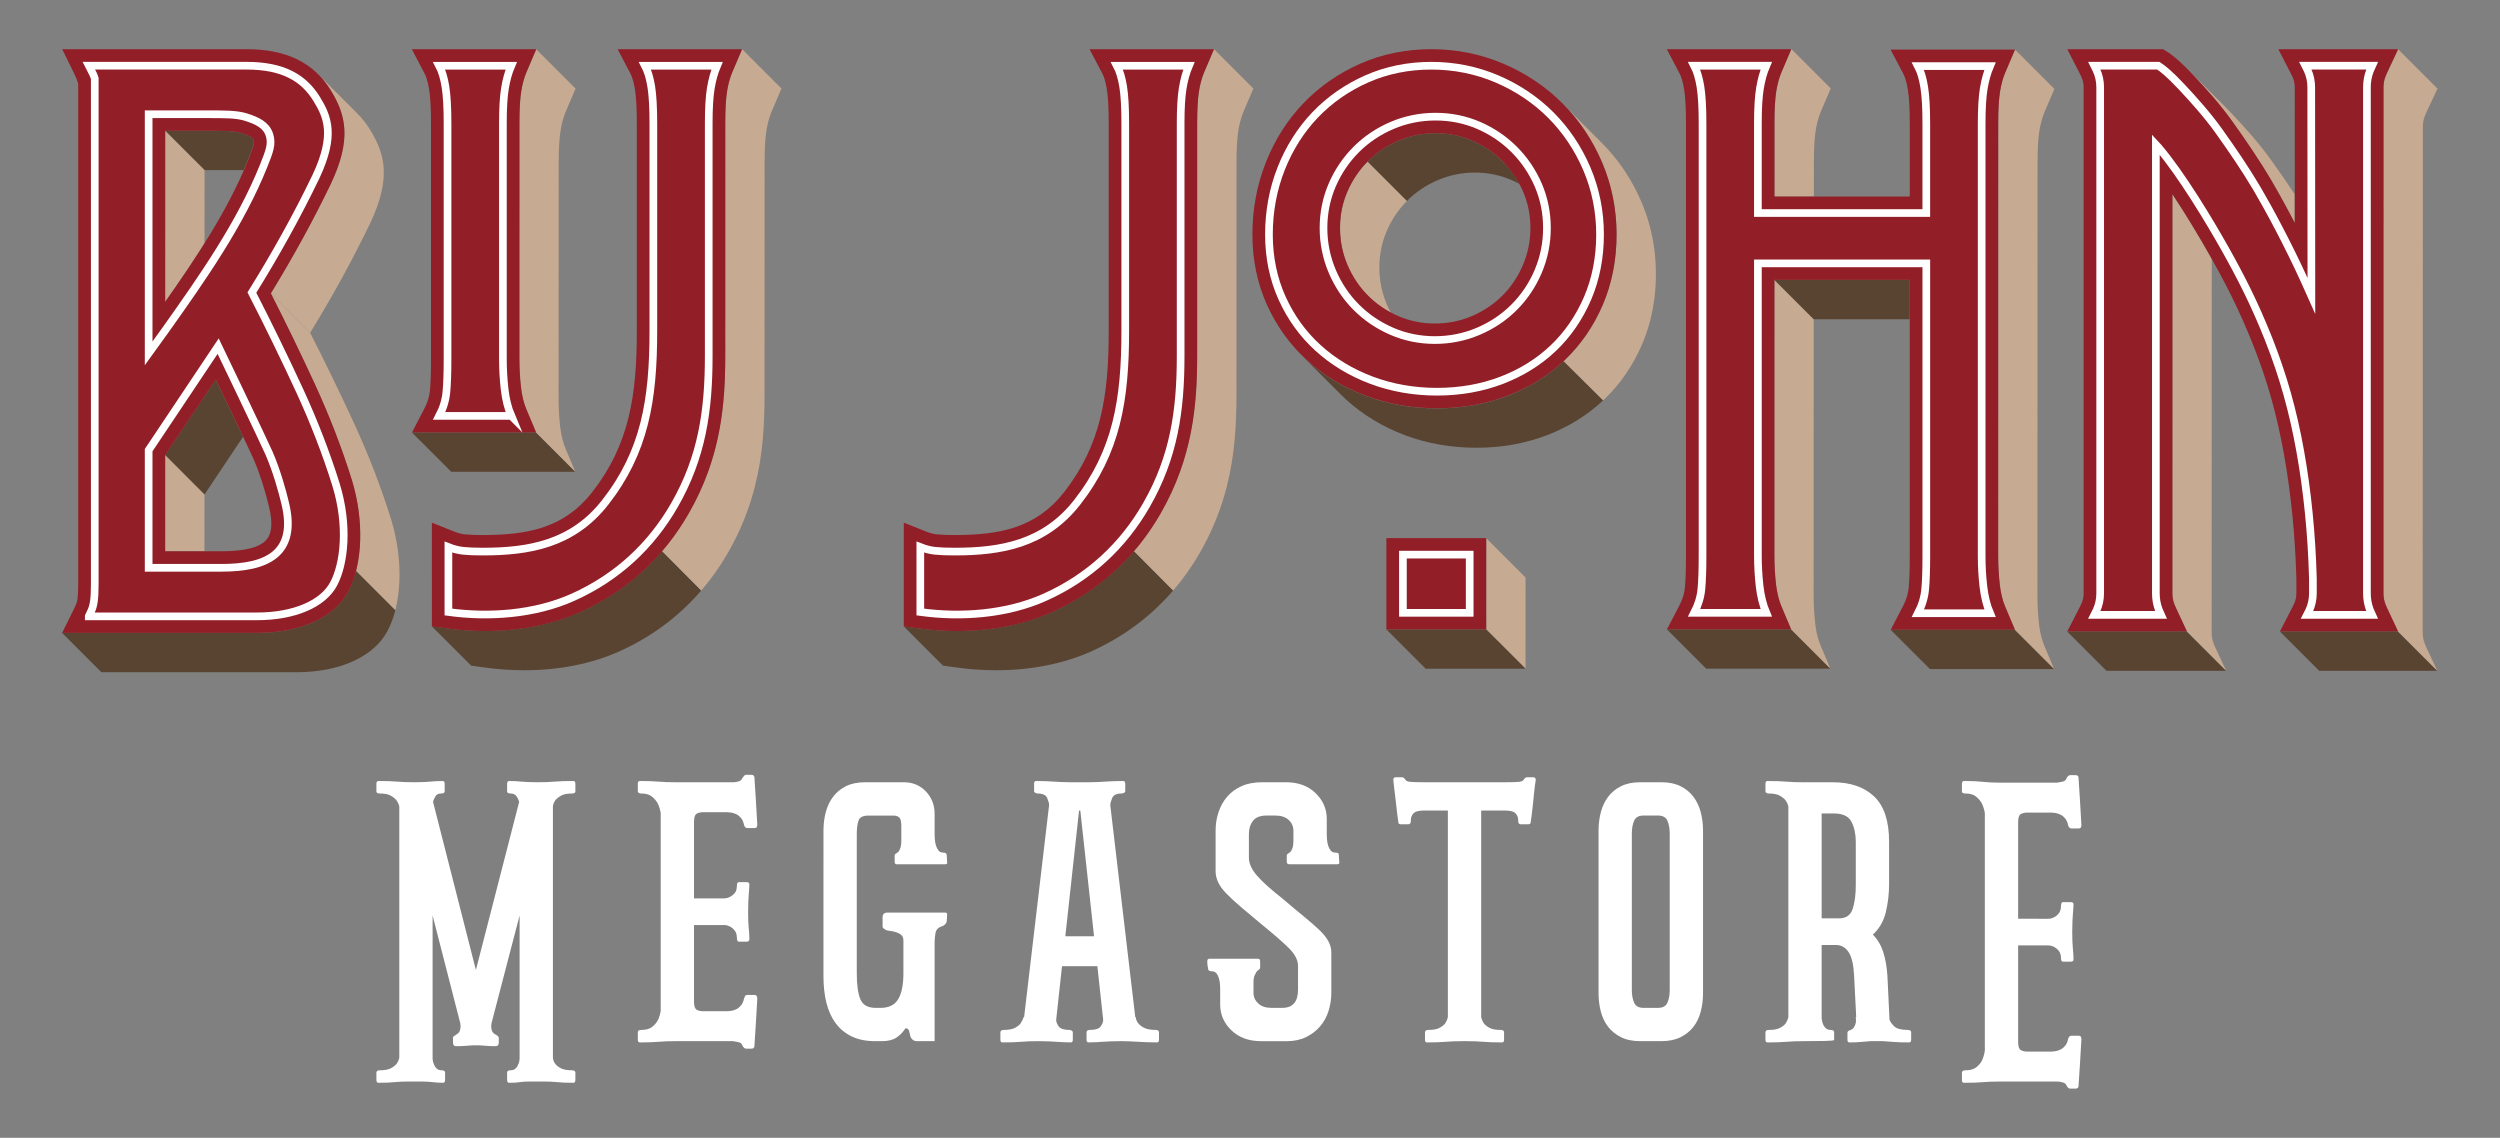 <?xml version="1.0" encoding="utf-8"?>
<!-- Generator: Adobe Illustrator 24.3.0, SVG Export Plug-In . SVG Version: 6.00 Build 0)  -->
<svg version="1.1" id="Laag_1" xmlns="http://www.w3.org/2000/svg" xmlns:xlink="http://www.w3.org/1999/xlink" x="0px" y="0px"
	 viewBox="0 0 3587.45 1632.72" style="enable-background:new 0 0 3587.45 1632.72;" xml:space="preserve">
<rect x="0" y="0" width="3587.45" height="1632.72" fill="#808080" stroke="none"/>
<style type="text/css">
	.st0{fill:#594432;}
	.st1{fill:#C6AA92;}
	.st2{fill:#921E28;}
	.st3{fill:none;stroke:#FFFFFF;stroke-width:11.016;stroke-miterlimit:10;}
	.st4{enable-background:new    ;}
	.st5{clip-path:url(#SVGID_2_);fill:#C6AA92;}
	.st6{fill:#FFFFFF;}
</style>
<g id="XMLID_180_">
	<g id="XMLID_935_">
		<polygon id="XMLID_940_" class="st0" points="769.16,620.55 825.65,677.01 647.46,677.01 590.98,620.55 		"/>
		<path id="XMLID_939_" class="st1" d="M804.24,615.47c-0.14-1.08-0.27-2.15-0.42-3.26c-1.52-13.48-2.24-27.29-2.24-41.11
			l0.17-338.05c0.02-19.91,0.93-35.41,2.73-46.19c0.71-4.26,1.54-8.33,2.51-12.15c1.37-5.27,2.98-10.11,4.87-14.53l14.08-33.05
			l-56.47-56.48l-14.11,33.04c-1.86,4.42-3.47,9.26-4.83,14.53c-0.99,3.85-1.83,7.9-2.52,12.17c-1.81,10.76-2.71,26.27-2.71,46.16
			l-0.19,338.06c-0.01,13.81,0.71,27.66,2.24,41.08c0.13,1.1,0.28,2.19,0.42,3.3c1.47,10.75,3.96,20.37,7.43,28.52l13.85,32.95
			l56.5,56.47L811.67,644C808.2,635.84,805.71,626.23,804.24,615.47z"/>
		<path id="XMLID_938_" class="st2" d="M591.17,620.57l17.97-34.67c4.38-8.42,7-16.94,7.81-25.37c1.02-10.7,1.53-26.14,1.53-45.89
			V176.51c0-20.95-0.92-37.23-2.71-48.41c-1.95-12.2-4.65-19.08-6.56-22.72l-18.26-34.79h178.57l-14.07,33.06
			c-3.25,7.61-5.75,16.6-7.39,26.7c-1.78,10.76-2.7,26.28-2.7,46.16v338.14c0,13.81,0.77,27.68,2.31,41.13
			c1.35,12.06,3.99,22.8,7.8,31.81l13.91,32.98H591.17z"/>
		<path id="XMLID_936_" class="st3" d="M733.62,596.82c-4.72-11.16-7.89-23.94-9.53-38.39c-1.63-14.4-2.44-29-2.44-43.78V176.51
			c0-21.25,0.99-37.93,3-50c1.98-12.05,4.99-22.79,8.98-32.16H630.21c3.99,7.57,6.99,17.56,8.99,30c2,12.43,3,29.84,3,52.15v338.14
			c0,20.54-0.53,36.57-1.64,48.12c-1.09,11.53-4.52,22.89-10.34,34.05h103.4V596.82z"/>
	</g>
	<g id="XMLID_928_">
		<g id="XMLID_932_">
			<path id="XMLID_934_" class="st0" d="M831.51,878.59c-39.14,17.49-86.01,26.75-135.63,26.75c-18.58,0-37.31-1.26-55.8-3.81
				l-20.5-2.8l56.49,56.46l20.48,2.81c18.47,2.54,37.22,3.82,55.81,3.82c49.62,0,96.49-9.28,135.61-26.75
				c46.52-20.83,86.11-50.21,118.3-87.68l-56.32-56.65C917.71,828.28,878.08,857.73,831.51,878.59z"/>
			<path id="XMLID_933_" class="st1" d="M1064.9,70.55l-14.08,33.04c-1.86,4.36-3.47,9.21-4.83,14.45
				c-0.98,3.86-1.85,7.96-2.53,12.23c-1.82,10.78-2.72,26.28-2.72,46.19l-0.09,333.97c-0.02,42.13-2.31,86.3-14.15,132.28
				c-7.85,30.5-19.87,61.8-38.26,93.78c-11.28,19.64-24.06,37.74-38.26,54.27l56.32,56.65c14.27-16.58,27.11-34.73,38.43-54.43
				c18.38-31.99,30.42-63.28,38.27-93.79c11.82-45.96,14.11-90.15,14.11-132.27l0.1-333.96c0.01-19.92,0.9-35.44,2.72-46.19
				c0.71-4.29,1.54-8.39,2.55-12.25c1.34-5.23,2.96-10.07,4.82-14.44l14.09-33.05L1064.9,70.55z"/>
		</g>
		<path id="XMLID_931_" class="st2" d="M696.03,905.53c-18.56,0-37.33-1.28-55.81-3.84l-20.48-2.8V750.01l32.53,12.96
			c5.15,2.07,10.21,3.35,15.06,3.83c6.2,0.65,14.62,0.97,25.12,0.97c65.57,0,117.41-10.43,157.29-61.42
			c53.37-68.22,64.09-139.15,64.09-231.48V176.51c0-20.96-0.91-37.26-2.69-48.41c-1.97-12.23-4.64-19.1-6.55-22.72l-18.31-34.79
			h178.59l-14.07,33.06c-3.24,7.57-5.7,16.56-7.39,26.72c-1.77,10.73-2.67,26.28-2.67,46.14v334.06c0,70.04-6.33,145.91-52.32,226.1
			c-36.88,64.24-89.61,112.05-156.75,142.12c-39.1,17.5-86,26.74-135.62,26.74H696.03z"/>
		<path id="XMLID_929_" class="st3" d="M1028.96,94.35H925.58c3.98,7.57,6.96,17.56,8.98,30c1.99,12.43,2.98,29.84,2.98,52.15
			v298.37c0,99.49-12.39,173.57-69.12,246.1c-47.08,60.17-109.97,70.55-175.98,70.55c-11.25,0-20.43-0.36-27.48-1.1
			c-7.09-0.72-14.24-2.51-21.51-5.41v93.21c58.58,8.05,124.09,3.3,178.52-21.09c63.63-28.5,112.51-74.14,145.86-132.29
			c39.64-69.11,49.18-135.69,49.18-214.26V176.51c0-21.25,0.99-37.93,3-50C1021.99,114.45,1024.97,103.72,1028.96,94.35z"/>
	</g>
	<g id="XMLID_921_">
		<g id="XMLID_925_">
			<path id="XMLID_927_" class="st0" d="M1508.68,878.59c-39.14,17.49-86.01,26.75-135.63,26.75c-18.58,0-37.31-1.26-55.8-3.81
				l-20.5-2.8l56.49,56.46l20.48,2.81c18.47,2.54,37.22,3.82,55.81,3.82c49.62,0,96.49-9.28,135.61-26.75
				c46.52-20.83,86.11-50.21,118.3-87.68l-56.32-56.65C1594.88,828.28,1555.25,857.73,1508.68,878.59z"/>
			<path id="XMLID_926_" class="st1" d="M1742.07,70.55l-14.08,33.04c-1.86,4.36-3.47,9.21-4.83,14.45
				c-0.98,3.86-1.85,7.96-2.53,12.23c-1.82,10.78-2.72,26.28-2.72,46.19l-0.09,333.97c-0.02,42.13-2.31,86.3-14.15,132.28
				c-7.85,30.5-19.87,61.8-38.26,93.78c-11.28,19.64-24.06,37.74-38.26,54.27l56.32,56.65c14.27-16.58,27.11-34.73,38.43-54.43
				c18.38-31.99,30.42-63.28,38.27-93.79c11.82-45.96,14.11-90.15,14.11-132.27l0.1-333.96c0.01-19.92,0.9-35.44,2.72-46.19
				c0.71-4.29,1.54-8.39,2.55-12.25c1.34-5.23,2.96-10.07,4.82-14.44l14.09-33.05L1742.07,70.55z"/>
		</g>
		<path id="XMLID_924_" class="st2" d="M1373.2,905.53c-18.56,0-37.33-1.28-55.81-3.84l-20.48-2.8V750.01l32.53,12.96
			c5.15,2.07,10.21,3.35,15.06,3.83c6.2,0.65,14.62,0.97,25.12,0.97c65.57,0,117.41-10.43,157.29-61.42
			c53.37-68.22,64.09-139.15,64.09-231.48V176.51c0-20.96-0.91-37.26-2.69-48.41c-1.97-12.23-4.64-19.1-6.55-22.72l-18.31-34.79
			h178.59l-14.07,33.06c-3.24,7.57-5.7,16.56-7.39,26.72c-1.77,10.73-2.67,26.28-2.67,46.14v334.06c0,70.04-6.33,145.91-52.32,226.1
			c-36.88,64.24-89.61,112.05-156.75,142.12c-39.1,17.5-86,26.74-135.62,26.74H1373.2z"/>
		<path id="XMLID_922_" class="st3" d="M1706.13,94.35h-103.37c3.98,7.57,6.96,17.56,8.98,30c1.99,12.43,2.98,29.84,2.98,52.15
			v298.37c0,99.49-12.39,173.57-69.12,246.1c-47.08,60.17-109.97,70.55-175.98,70.55c-11.25,0-20.43-0.36-27.48-1.1
			c-7.09-0.72-14.24-2.51-21.51-5.41v93.21c58.58,8.05,124.09,3.3,178.52-21.09c63.63-28.5,112.51-74.14,145.86-132.29
			c39.64-69.11,49.18-135.69,49.18-214.26V176.51c0-21.25,0.99-37.93,3-50C1699.16,114.45,1702.14,103.72,1706.13,94.35z"/>
	</g>
	<g id="XMLID_902_">
		<g id="XMLID_915_">
			<g id="XMLID_916_" class="st4">
				<g id="XMLID_919_">
					<polygon id="XMLID_920_" class="st1" points="2132.68,772.23 2189.15,828.73 2189.11,959.62 2132.64,903.15 					"/>
				</g>
				<g id="XMLID_917_">
					<polygon id="XMLID_918_" class="st0" points="2132.64,903.15 2189.11,959.62 2045.81,959.62 1989.35,903.15 					"/>
				</g>
			</g>
		</g>
		<path id="XMLID_914_" class="st0" d="M2163.4,568.02c-31.2,11.97-65.31,18.02-101.36,18.02c-36.09,0-70.49-6.05-102.37-17.98
			c-31.91-12.01-60.3-29.17-84.33-51c-2.74-2.48-5.42-5.05-8.06-7.67l56.47,56.48c2.63,2.63,5.32,5.18,8.09,7.69
			c24.02,21.8,52.4,38.96,84.33,51c31.88,11.91,66.29,17.95,102.34,17.95c36.08,0,70.16-6.04,101.36-18.01
			c30.79-11.81,57.86-28.64,80.65-49.99l-56.76-56.25C2221.04,539.53,2194.05,556.27,2163.4,568.02z"/>
		<path id="XMLID_913_" class="st1" d="M2373.77,356.6c-3.15-23.15-9.28-45.52-18.34-66.85c-13.78-32.21-32.92-60.74-56.89-84.68
			l-56.49-56.48c23.99,23.92,43.16,52.48,56.91,84.66c9.07,21.34,15.21,43.73,18.33,66.87c1.63,11.99,2.44,24.21,2.44,36.56
			c0,23.25-2.75,45.53-8.17,66.59c-3.03,11.83-6.93,23.3-11.67,34.34c-13.19,30.66-31.52,57.34-54.56,79.27
			c-0.52,0.47-1.05,0.93-1.56,1.39l56.76,56.25c0.42-0.39,0.86-0.76,1.28-1.17c23.04-21.92,41.38-48.62,54.56-79.27
			c4.72-11.03,8.62-22.49,11.66-34.33c5.42-21.06,8.17-43.34,8.17-66.61C2376.21,380.79,2375.39,368.6,2373.77,356.6z"/>
		<path id="XMLID_912_" class="st1" d="M1933.57,274.74c-2.69,6.13-4.88,12.49-6.56,19.03c-2.76,10.72-4.15,21.92-4.15,33.43
			c0,6.35,0.43,12.62,1.26,18.78c1.58,11.84,4.75,23.33,9.43,34.28c7.14,16.78,17.04,31.55,29.37,43.88l6.98,6.99
			c7.91,6.82,16.58,12.74,25.92,17.65c-2.09-3.88-4.03-7.9-5.8-12.05c-4.68-10.93-7.82-22.39-9.44-34.26
			c-0.83-6.15-1.25-12.43-1.25-18.78c0-11.53,1.41-22.71,4.15-33.43c1.69-6.53,3.89-12.9,6.56-19.06
			c7.01-16.17,16.75-30.59,28.95-42.87l-56.47-56.47C1950.32,244.14,1940.55,258.54,1933.57,274.74z"/>
		<path id="XMLID_911_" class="st0" d="M2112.52,201.86c-16.32-7.1-33.98-10.7-52.53-10.7c-18.54,0-36.38,3.6-53.06,10.76
			c-16.78,7.09-31.57,16.98-43.91,29.37c-0.17,0.18-0.31,0.39-0.51,0.57l56.47,56.47c0.18-0.17,0.34-0.37,0.51-0.54
			c12.33-12.39,27.11-22.29,43.92-29.38c16.67-7.16,34.5-10.77,53.05-10.77s36.24,3.61,52.53,10.71c3.91,1.69,7.7,3.55,11.38,5.55
			c-5.09-9.64-11.27-18.48-18.38-26.57l-6-6.04C2143.54,218.86,2128.94,208.94,2112.52,201.86z"/>
		<path id="XMLID_907_" class="st2" d="M1989.42,903.09v-130.9h143.27v130.9L1989.42,903.09L1989.42,903.09z M2062.1,585.84
			c-36.05,0-70.49-6.05-102.34-17.99c-31.95-12.01-60.33-29.17-84.35-51c-24.15-21.97-43.42-48.62-57.27-79.26
			c-13.9-30.74-20.97-64.77-20.97-101.16c0-36.12,6.45-70.79,19.14-103.04c12.69-32.28,30.74-60.84,53.7-84.87
			c22.96-24.04,50.47-43.25,81.7-57.05c31.39-13.86,65.75-20.89,102.11-20.89c36.25,0,71.04,7.01,103.47,20.81
			c32.29,13.8,60.78,32.92,84.74,56.87c23.99,23.98,43.16,52.5,56.91,84.74c13.81,32.41,20.81,67.19,20.81,103.42
			c0,36.32-6.66,70.26-19.79,100.9c-13.17,30.69-31.52,57.37-54.55,79.29c-23.02,21.93-50.58,39.12-81.9,51.17
			C2132.32,579.77,2098.2,585.84,2062.1,585.84z M2060.02,191.13c-18.54,0-36.4,3.59-53.1,10.7c-16.77,7.12-31.54,17.04-43.88,29.38
			c-12.43,12.41-22.34,27.03-29.46,43.47c-7.07,16.26-10.65,33.9-10.65,52.47c0,18.59,3.59,36.45,10.69,53.08
			c7.17,16.78,17.04,31.55,29.4,43.88c12.39,12.41,27.01,22.3,43.48,29.46c16.32,7.08,33.99,10.68,52.49,10.68
			c18.55,0,36.44-3.6,53.11-10.7c16.76-7.16,31.53-17.05,43.9-29.44c12.38-12.35,22.29-27.12,29.41-43.88
			c7.1-16.71,10.69-34.56,10.69-53.08c0-18.54-3.56-36.18-10.64-52.47c-7.11-16.42-17.05-31.06-29.44-43.46
			c-12.42-12.41-27.07-22.34-43.47-29.43C2096.22,194.68,2078.56,191.13,2060.02,191.13z"/>
		<path id="XMLID_903_" class="st3" d="M2013.15,879.37v-83.45h95.83v83.45H2013.15z M2062.1,562.11c-33.22,0-64.84-5.55-94-16.49
			c-29.12-10.94-54.94-26.51-76.72-46.33c-21.75-19.76-39.12-43.8-51.61-71.47c-12.52-27.63-18.85-58.39-18.85-91.39
			c0-33.13,5.88-64.88,17.47-94.34c11.58-29.4,27.99-55.38,48.8-77.19c20.8-21.76,45.76-39.16,74.14-51.73
			c28.35-12.51,59.5-18.85,92.51-18.85c33.04,0,64.7,6.35,94.15,18.91c29.48,12.58,55.47,30.02,77.29,51.82
			c21.83,21.83,39.27,47.81,51.84,77.26c12.54,29.45,18.91,61.1,18.91,94.12c0,33.05-6,63.87-17.87,91.56
			c-11.9,27.69-28.41,51.73-49.1,71.46c-20.74,19.74-45.64,35.27-74.06,46.19C2126.51,556.57,2095.27,562.11,2062.1,562.11z
			 M2060.02,167.4c-21.76,0-42.75,4.23-62.4,12.58c-19.57,8.35-36.86,19.93-51.37,34.46c-14.54,14.53-26.12,31.62-34.43,50.79
			c-8.37,19.25-12.63,40.08-12.63,61.92c0,21.8,4.26,42.79,12.62,62.38c8.33,19.56,19.91,36.85,34.45,51.38
			c14.48,14.5,31.55,26.09,50.81,34.41c19.3,8.41,40.15,12.65,61.92,12.65c21.79,0,42.77-4.25,62.41-12.61
			c19.55-8.33,36.84-19.92,51.37-34.47c14.54-14.52,26.12-31.81,34.48-51.37c8.35-19.68,12.57-40.66,12.57-62.38
			c0-21.77-4.22-42.6-12.58-61.92c-8.35-19.17-19.93-36.26-34.46-50.79c-14.54-14.54-31.64-26.11-50.79-34.42
			C2102.64,171.63,2081.81,167.4,2060.02,167.4z"/>
	</g>
	<g id="XMLID_882_">
		<g id="XMLID_895_">
			<g id="XMLID_896_" class="st4">
				<g id="XMLID_899_" class="st4">
					<g>
						<defs>
							<path id="SVGID_1_" d="M456.8,106.87c18.82,18.83,37.64,37.67,56.46,56.49c6.55,6.56,12.42,14.02,17.6,22.37
								c22.32,36.07,30.21,71.07,0.58,134.13c-24.68,51.38-53.67,104.33-86.35,157.66l-56.48-56.49
								c32.68-53.32,61.66-106.28,86.36-157.63c29.63-63.09,21.73-98.06-0.59-134.14C469.19,120.88,463.35,113.42,456.8,106.87z"/>
						</defs>
						<clipPath id="SVGID_2_">
							<use xlink:href="#SVGID_1_"  style="overflow:visible;"/>
						</clipPath>
						<path id="XMLID_901_" class="st5" d="M549.84,234.29c-2.38-17.56-9.34-32.94-18.99-48.56c-5.18-8.35-11.05-15.81-17.6-22.37
							l-56.46-56.49c6.56,6.56,12.39,14.02,17.59,22.38c9.64,15.6,16.6,30.99,19,48.55c1.82,13.49,0.96,28.29-3.45,45.4
							c-3.11,12.1-8.01,25.37-14.97,40.2c-24.7,51.36-53.68,104.31-86.36,157.63l56.48,56.49c32.68-53.32,61.67-106.28,86.35-157.66
							c6.98-14.81,11.86-28.08,14.97-40.16C550.82,262.56,551.7,247.78,549.84,234.29z"/>
					</g>
				</g>
				<path id="XMLID_898_" class="st1" d="M570.88,789.17c-2.01-14.82-5.28-29.78-9.81-44.45c-14.12-45.34-31.86-91.24-52.64-136.58
					c-20.21-43.78-41.49-87.69-63.35-130.62l-56.48-56.49c21.86,42.96,43.13,86.84,63.35,130.64
					c20.79,45.32,38.51,91.25,52.65,136.57c4.52,14.67,7.79,29.62,9.8,44.46c4.18,30.87,2.93,61.11-3.63,86.6l56.48,56.49
					C573.8,850.29,575.07,820.04,570.88,789.17z"/>
				<path id="XMLID_897_" class="st0" d="M304.4,187.66h-67.3l56.49,56.48h56.03c2.32-5.3,4.58-10.61,6.71-15.94
					c7.43-18.65,9.02-23.47,7.48-28.18c-0.11-0.32-0.29-0.61-0.49-0.9l-0.64-0.62c-2.43-2.45-7.9-4.97-17.09-7.89
					C336.92,187.88,323.04,187.66,304.4,187.66z"/>
			</g>
		</g>
		<path id="XMLID_894_" class="st0" d="M510.78,819.32c-2.82,10.95-6.61,21.02-11.37,29.91c-19.76,36.91-68.63,58.93-130.69,58.93
			H89.01l56.48,56.48H425.2c62.04,0,110.93-22.02,130.7-58.94c4.75-8.87,8.54-18.96,11.36-29.9L510.78,819.32z"/>
		<path id="XMLID_893_" class="st1" d="M293.52,349.13l0.04-104.89l-56.49-56.48L237,433.21
			C255.92,406.37,275.28,378.25,293.52,349.13z"/>
		<path id="XMLID_892_" class="st0" d="M309.56,544.51l-72.62,108.66l56.46,56.49l55.39-82.86
			C337.11,602.13,321.53,569.5,309.56,544.51z"/>
		<polygon id="XMLID_891_" class="st1" points="236.94,653.17 236.9,791.05 293.37,791.05 293.4,709.66 		"/>
		<path id="XMLID_887_" class="st2" d="M89.17,908.18l16.93-34.25c1.1-2.21,2.15-4.55,3.21-7.07c1.2-2.81,2.92-6.86,2.92-29.01
			V119.94c-0.21-0.6-0.45-1.23-0.67-1.87c-0.58-1.73-1.32-3.95-2.24-6.13c-1.1-2.61-2.17-4.96-3.25-7.14L89.25,70.6h264.73
			c56.57,0,95.95,19.13,120.38,58.57c22.34,36.02,30.23,71.04,0.6,134.15c-24.67,51.37-53.65,104.31-86.28,157.63
			c21.85,42.98,43.13,86.88,63.36,130.66c20.84,45.34,38.58,91.27,52.72,136.56c18.03,58.4,16,121.58-5.16,161.06
			c-19.76,36.91-68.61,58.96-130.67,58.96H89.17V908.18z M317.97,791.05c34.14,0,56.07-5.88,65.21-17.52
			c7.15-9.09,8.14-24.58,2.93-46.06c-6.34-26.19-13.69-49.02-21.86-67.87c-6.47-14.47-35.27-74.78-54.6-115.09l-72.63,108.66v137.89
			h80.95V791.05z M237.02,433.12c43.96-62.39,90.28-131.57,119.46-204.46c7.44-18.62,9.02-23.48,7.47-28.18
			c-1.02-3.1-6.69-6.14-18.41-9.85c-8.67-2.73-22.56-2.94-41.18-2.94h-67.34L237.02,433.12L237.02,433.12z"/>
		<path id="XMLID_883_" class="st3" d="M127.37,884.44c1.3-2.62,2.54-5.38,3.82-8.37c3.17-7.4,4.78-15.53,4.78-38.22V112.58
			c-1.41-4.65-3.26-8.17-4.56-10.57c-1.54-2.86-2.79-5.14-4.04-7.7h226.61c52.03,0,81.59,17.29,100.22,47.34
			c16.26,26.24,26.95,52.65-0.72,111.58c-27.35,56.98-58.68,112.98-92.01,166.6c23.99,46.76,46.99,94,69.04,141.73
			c20.39,44.38,37.74,89.36,51.6,133.69c18.15,58.81,12.05,113.89-3.42,142.76c-15.26,28.47-56.31,46.44-109.76,46.44H127.37V884.44
			z M213.3,645.96v168.82h104.67c63.95,0,109.08-19.31,91.21-92.9c-4.15-17.13-11.76-45.35-23.17-71.7
			c-10.23-22.95-72.96-153.48-72.96-153.48L213.3,645.96z M213.3,507.03l24.73-34.28c52.21-73.52,106.95-151.49,140.48-235.27
			c8.18-20.48,12.37-31.02,8-44.37c-4.57-13.86-17.52-19.94-33.79-25.1c-13.7-4.3-31.99-4.05-55.93-4.05H213.3V507.03z"/>
	</g>
	<g id="XMLID_874_">
		<polygon id="XMLID_881_" class="st0" points="3138.04,906.09 3194.51,962.55 3022.79,962.55 2966.31,906.09 		"/>
		<polygon id="XMLID_880_" class="st0" points="3440.98,906.09 3497.46,962.55 3327.94,962.55 3271.48,906.09 		"/>
		<path id="XMLID_879_" class="st1" d="M3479.26,923.16c-0.51-1.32-0.95-2.71-1.32-4.11c-0.12-0.44-0.2-0.89-0.3-1.33
			c-0.23-0.99-0.42-2-0.58-3.04c-0.07-0.45-0.14-0.93-0.19-1.4c-0.21-1.76-0.35-3.54-0.35-5.37l0.23-726.05
			c0-1.69,0.11-3.34,0.29-4.95c0.05-0.45,0.12-0.93,0.19-1.38c0.17-1.24,0.4-2.45,0.68-3.66c0.1-0.38,0.17-0.79,0.27-1.17
			c0.36-1.4,0.8-2.76,1.31-4.08c0.74-1.97,1.53-3.83,2.39-5.62l15.9-33.83l-56.49-56.48l-15.9,33.83c-0.85,1.81-1.63,3.64-2.38,5.61
			c-0.51,1.34-0.93,2.69-1.32,4.09c-0.03,0.13-0.07,0.24-0.1,0.36c-0.07,0.27-0.09,0.53-0.14,0.79c-0.29,1.2-0.53,2.43-0.71,3.68
			c-0.06,0.45-0.14,0.9-0.18,1.36c-0.18,1.62-0.31,3.26-0.31,4.97l-0.21,726.02c0,1.85,0.13,3.62,0.35,5.4
			c0.03,0.2,0.02,0.43,0.05,0.64c0.04,0.25,0.1,0.5,0.14,0.73c0.16,1.05,0.36,2.07,0.59,3.07c0.11,0.44,0.19,0.89,0.31,1.31
			c0.36,1.4,0.79,2.78,1.3,4.11c0.74,2.04,1.54,3.82,2.34,5.58l15.87,33.85l56.48,56.47l-15.87-33.84
			C3480.78,926.96,3479.99,925.18,3479.26,923.16z"/>
		<path id="XMLID_878_" class="st1" d="M3176.36,923.12c-0.51-1.31-0.92-2.65-1.28-4.01c-0.11-0.46-0.2-0.91-0.3-1.38
			c-0.21-0.94-0.42-1.91-0.57-2.88c-0.06-0.47-0.11-0.95-0.18-1.4c-0.22-1.82-0.36-3.66-0.36-5.54l0.16-536.25
			c-0.66-1.17-1.34-2.41-2-3.6c-15.47-27.54-35.09-60.31-54.46-89.38l-0.18,572.73c0,1.9,0.16,3.73,0.36,5.53
			c0.06,0.46,0.12,0.95,0.18,1.4c0.16,0.99,0.36,1.98,0.58,2.95c0.09,0.44,0.18,0.89,0.29,1.3c0.37,1.38,0.78,2.73,1.27,4.01
			c0.8,2.09,1.6,3.93,2.4,5.68l15.76,33.8l56.47,56.47l-15.76-33.77C3177.96,927.02,3177.15,925.18,3176.36,923.12z"/>
		<path id="XMLID_877_" class="st1" d="M3203.98,175.17c17.1,24.05,37.09,52.79,55.42,83.88c9.1,15.45,20.8,36.59,33.36,60.68
			l-0.03-41.19c-11.14-16.92-22.21-32.72-32.28-46.87c-18.63-26.13-38.8-48.27-56.27-66.95c-3.48-3.71-6.82-7.18-9.99-10.36
			l-56.48-56.47c3.18,3.17,6.5,6.62,9.99,10.33C3165.18,126.91,3185.35,149.05,3203.98,175.17z"/>
		<path id="XMLID_876_" class="st2" d="M3271.67,906.07l17.84-34.6c0.87-1.7,1.73-3.45,2.56-5.25c2.11-4.57,3.17-9.55,3.17-14.82
			v-21.1c-1.73-62.34-7.74-122.52-17.84-178.8c-10.18-56.62-23.68-104.62-43.81-155.61c-21.15-53.52-42.17-93.11-61.73-127.91
			c-15.47-27.51-35.12-60.32-54.51-89.4V851.4c0,5.48,0.9,10.59,2.72,15.23c0.79,2.08,1.57,3.91,2.39,5.67l15.77,33.76H2966.5
			l17.75-34.56c0.88-1.69,1.72-3.46,2.57-5.3c2.12-4.57,3.17-9.53,3.17-14.81V125.26c0-5.25-1.06-10.24-3.17-14.78
			c-0.88-1.93-1.73-3.68-2.58-5.33L2966.5,70.6h137.41l5.74,3.54c9.82,6.08,22.25,17.19,37.99,33.98
			c17.49,18.7,37.69,40.81,56.31,66.95c17.14,24.06,37.12,52.81,55.45,83.91c9.16,15.58,20.97,36.82,33.62,61.14l-0.12-194.85
			c0-5.24-1.08-10.24-3.16-14.82c-0.86-1.84-1.72-3.6-2.59-5.29l-17.77-34.56h171.88l-15.9,33.82c-0.86,1.78-1.64,3.67-2.39,5.61
			c-1.8,4.66-2.7,9.79-2.7,15.23v726.15c0,5.47,0.9,10.59,2.71,15.24c0.77,2.03,1.54,3.85,2.36,5.61l15.89,33.81H3271.67z"/>
		<path id="XMLID_875_" class="st3" d="M3310.6,882.33c1.05-1.99,2.05-4.05,3.02-6.19c3.55-7.7,5.34-16.02,5.34-24.73v-21.42
			c-1.75-63.85-7.88-125.15-18.21-182.69c-10.36-57.65-24.27-107.34-45.09-160.11c-20.48-51.85-41.14-91.74-63.11-130.83
			c-21.23-37.77-62.53-106.72-95.37-145.03l-3.57-3.85V851.4c0,8.43,1.47,16.45,4.35,23.84c0.93,2.46,1.94,4.81,3,7.08h-95.61
			c1.01-1.97,2.01-4.01,3.01-6.19c3.54-7.65,5.36-15.97,5.36-24.73V125.26c0-8.73-1.82-17.08-5.38-24.75c-1-2.2-2.01-4.25-3-6.2
			h91.79c5.97,3.7,16.19,11.91,33.18,30.04c16.63,17.79,36.48,39.49,54.29,64.5c18.02,25.27,37.08,52.94,54.34,82.18
			c16.98,28.87,44.18,79.28,68.27,132.25l9.58,21.43l-0.2-299.45c0-8.71-1.8-17.04-5.34-24.72c-0.99-2.16-2-4.27-3.02-6.23h95.62
			c-1.08,2.3-2.1,4.71-3.06,7.22c-2.83,7.33-4.28,15.34-4.28,23.74v726.15c0,8.41,1.44,16.41,4.31,23.8
			c0.94,2.48,1.95,4.85,3.01,7.11L3310.6,882.33L3310.6,882.33z"/>
	</g>
	<g id="XMLID_865_">
		<polygon id="XMLID_873_" class="st0" points="2570.14,903.07 2626.62,959.56 2448.38,959.56 2391.91,903.07 		"/>
		<polygon id="XMLID_872_" class="st0" points="2891.19,903.66 2947.67,960.11 2769.48,960.11 2712.99,903.66 		"/>
		<path id="XMLID_871_" class="st1" d="M2926.34,898.57c-0.16-1.09-0.29-2.17-0.43-3.27c-1.47-13.48-2.26-27.33-2.26-41.17
			l0.18-620.55c0-19.92,0.93-35.43,2.72-46.19c0.69-4.28,1.55-8.4,2.55-12.26c1.35-5.25,2.98-10.07,4.81-14.48l14.11-32.98
			l-56.48-56.48l-14.09,32.99c-1.86,4.37-3.48,9.22-4.82,14.46c-0.99,3.89-1.84,7.98-2.53,12.28c-1.83,10.75-2.72,26.27-2.73,46.16
			l-0.2,620.57c0,13.81,0.79,27.7,2.27,41.13c0.13,1.11,0.28,2.22,0.4,3.28c1.46,10.78,3.97,20.37,7.41,28.55l13.93,32.93
			l56.48,56.47l-13.91-32.93C2930.3,918.94,2927.79,909.35,2926.34,898.57z"/>
		<path id="XMLID_870_" class="st1" d="M2570.5,70.71l-14.1,33.02c-1.26,2.97-2.36,6.19-3.38,9.54c-0.38,1.27-0.77,2.5-1.15,3.82
			c-0.14,0.6-0.27,1.23-0.44,1.85c-0.88,3.55-1.67,7.24-2.31,11.15c-1.8,10.76-2.71,26.26-2.72,46.16l-0.02,105.49l0.35,0.34h56.13
			l0.04-49.34c0-19.9,0.91-35.43,2.71-46.17c0.69-4.26,1.54-8.33,2.52-12.19c1.36-5.24,2.98-10.09,4.86-14.49l14.08-33.05
			l-56.47-56.47l-0.15,0.35L2570.5,70.71L2570.5,70.71z"/>
		<path id="XMLID_869_" class="st1" d="M2612.61,926.52c-3.49-8.19-5.96-17.74-7.44-28.51c-0.12-1.1-0.27-2.2-0.4-3.32
			c-1.47-13.45-2.27-27.27-2.27-41.08l0.14-395.52l-56.48-56.48l-0.13,395.5c0,13.82,0.79,27.64,2.28,41.09
			c0.12,1.12,0.24,2.23,0.4,3.31c1.46,10.79,3.96,20.37,7.4,28.51l13.93,32.95l56.5,56.47L2612.61,926.52z"/>
		<polygon id="XMLID_868_" class="st0" points="2740.43,401.7 2546.25,401.7 2602.74,458.18 2740.4,458.18 		"/>
		<path id="XMLID_867_" class="st2" d="M2713.19,903.68l17.96-34.67c4.36-8.42,7-16.96,7.78-25.37c1.02-10.7,1.55-26.13,1.55-45.87
			V401.63h-194.21v395.55c0,13.83,0.76,27.68,2.28,41.14c1.4,12.09,4,22.81,7.81,31.81l13.94,32.97h-178.24l18.01-34.67
			c4.36-8.4,6.98-16.92,7.76-25.35c1.03-10.73,1.54-26.18,1.54-45.9V176.51c0-20.92-0.91-37.21-2.69-48.43
			c-1.95-12.17-4.64-19.07-6.55-22.72l-18.28-34.77h178.57l-14.05,33.03c-3.27,7.63-5.74,16.61-7.4,26.71
			c-1.79,10.75-2.68,26.28-2.68,46.17v105.48h194.21V177.06c0-20.95-0.94-37.21-2.74-48.41c-1.93-12.19-4.63-19.08-6.53-22.72
			l-18.28-34.77h178.57l-14.04,33.01c-3.26,7.63-5.75,16.61-7.4,26.72c-1.79,10.76-2.68,26.27-2.68,46.16v620.71
			c0,13.81,0.75,27.64,2.29,41.1c1.38,12.13,4.01,22.84,7.81,31.83l13.95,32.98h-178.26V903.68z"/>
		<path id="XMLID_866_" class="st3" d="M2843.65,797.77V177.06c0-21.25,0.99-37.93,2.98-50c1.99-12.08,5-22.8,8.99-32.17h-103.41
			c3.99,7.58,7,17.58,8.98,30.02c2,12.43,3.01,29.82,3.01,52.15v128.67h-241.67V176.51c0-21.25,1-37.93,3.01-50.01
			c1.97-12.06,4.97-22.79,8.98-32.17h-103.4c3.98,7.59,6.98,17.58,8.98,30.01c1.99,12.44,3.01,29.83,3.01,52.17v620.68
			c0,20.55-0.55,36.59-1.64,48.13c-1.1,11.52-4.55,22.89-10.34,34.06h103.4c-4.72-11.17-7.89-23.95-9.53-38.39
			c-1.62-14.41-2.45-29-2.45-43.8V377.9h241.67v419.87c0,20.53-0.53,36.56-1.64,48.09c-1.09,11.53-4.54,22.9-10.34,34.09h103.41
			c-4.73-11.19-7.9-23.98-9.53-38.4C2844.46,827.14,2843.65,812.56,2843.65,797.77z"/>
	</g>
	<g id="XMLID_181_">
		<path id="XMLID_259_" class="st6" d="M793.41,1517.91c0.39,3.59,1.59,6.59,3.58,8.98s4.78,4.49,8.36,6.28s8.75,2.69,15.53,2.69
			c3.18,0,4.78,1.15,4.78,3.43v10.3c0,2.79-1,4.18-2.99,4.18c-9.17,0-16.73-0.3-22.7-0.9c-5.97-0.6-12.35-0.9-19.11-0.9h-20.31
			c-6.78,0-11.75,0.3-14.93,0.9c-3.19,0.6-8.17,0.9-14.93,0.9c-2,0-2.99-1.39-2.99-4.18v-10.3c0-2.29,1.59-3.43,4.78-3.43
			c3.18,0,5.67-0.9,7.47-2.7c1.79-1.79,3.08-3.89,3.88-6.29c1.19-2.39,1.79-5.39,1.79-8.98v-204.24l-40.02,153.51
			c-0.8,2.79-0.9,5.97-0.3,9.56c0.6,3.58,2.48,6.18,5.67,7.77c3.18,1.6,4.78,3.19,4.78,4.78v6.57c0,3.58-1.4,5.38-4.18,5.38
			c-5.58,0-9.26-0.09-11.05-0.3c-1.79-0.2-3.19-0.3-4.18-0.3c-1,0-2.3-0.09-3.88-0.3c-1.6-0.2-4.78-0.3-9.56-0.3
			c-4.78,0-7.87,0.1-9.26,0.3c-1.4,0.21-2.59,0.3-3.58,0.3c-1,0-2.49,0.1-4.48,0.3c-2,0.21-5.78,0.3-11.35,0.3
			c-2.79,0-4.18-1.79-4.18-5.38v-6.57c0-1.19,0.6-2.09,1.79-2.69s2.18-1.29,2.99-2.09c3.18-1.59,5.08-4.18,5.67-7.77
			c0.6-3.58,0.49-6.77-0.3-9.56l-39.42-153.51v204.24c0,3.59,0.6,6.59,1.79,8.98c0.79,2.4,2.09,4.5,3.88,6.29
			c1.79,1.8,4.27,2.7,7.47,2.7c3.18,0,4.78,1.15,4.78,3.43v10.3c0,2.79-1,4.18-2.99,4.18c-3.19,0-5.88-0.1-8.06-0.3
			c-2.19-0.21-4.39-0.4-6.59-0.6c-2.2-0.21-4.41-0.39-6.64-0.6c-2.22-0.2-5.14-0.3-8.76-0.3h-20.57c-6.86,0-13.28,0.3-19.25,0.9
			c-5.98,0.6-13.55,0.9-22.71,0.9c-2,0-2.99-1.39-2.99-4.18v-10.3c0-2.29,1.59-3.43,4.78-3.43c6.77,0,11.95-0.9,15.53-2.69
			s6.37-3.89,8.36-6.28s3.38-5.39,4.18-8.98v-360.73c-0.8-3.19-2.19-6.18-4.18-8.97c-2-2.39-4.78-4.58-8.36-6.58
			c-3.58-2-8.76-3-15.53-3c-3.19,0-4.78-0.99-4.78-2.99v-10.75c0-2.78,0.99-4.18,2.99-4.18c11.14,0,20.1,0.3,26.88,0.9
			c6.77,0.6,14.93,0.9,24.49,0.9c5.97,0,10.65-0.09,14.04-0.3c3.38-0.2,6.37-0.39,8.96-0.6c2.59-0.2,5.17-0.39,7.77-0.6
			c2.58-0.2,5.87-0.3,9.86-0.3c1.99,0,2.99,1.4,2.99,4.18v10.75c0,2-1.6,2.99-4.78,2.99c-3.99,0-6.78,1.3-8.36,3.88
			c-1.6,2.59-2.79,5.28-3.58,8.06l61.52,241.32l62.12-241.32c-0.8-2.78-2.09-5.47-3.88-8.06c-1.79-2.59-4.69-3.88-8.66-3.88
			c-3.19,0-4.78-0.99-4.78-2.99v-10.75c0-2.78,0.99-4.18,2.99-4.18c3.98,0,7.26,0.1,9.86,0.3c2.59,0.21,5.17,0.4,7.77,0.6
			c2.59,0.21,5.67,0.4,9.26,0.6c3.58,0.21,8.36,0.3,14.34,0.3c9.16,0,17.12-0.3,23.89-0.9s15.73-0.9,26.88-0.9
			c1.99,0,2.99,1.4,2.99,4.18v10.75c0,2-1.6,2.99-4.78,2.99c-6.78,0-11.95,1-15.53,3s-6.37,4.19-8.36,6.58
			c-2,2.79-3.19,5.78-3.58,8.97v360.73H793.41z"/>
		<path id="XMLID_257_" class="st6" d="M1086.1,1429.83c0.39,1.4,0.6,2.49,0.6,3.29c-0.8,12.36-1.49,24.29-2.09,35.79
			c-0.6,11.51-1.3,22.47-2.09,32.9c-0.4,2-1.79,2.99-4.18,2.99h-7.77c-2,0-3.79-1.59-5.38-4.78c-0.8-2.39-2.59-3.88-5.38-4.48
			s-5.38-1.09-7.77-1.49h-82.43c-9.56,0-17.72,0.3-24.49,0.9c-6.78,0.6-15.74,0.9-26.88,0.9c-2,0-2.99-1.19-2.99-3.58v-10.75
			c0-2.39,1.59-3.58,4.78-3.58c6.77,0,11.95-1.39,15.53-4.18c3.58-2.78,6.37-5.97,8.36-9.56c1.99-3.98,3.38-8.56,4.18-13.74v-283.73
			c-0.8-4.78-2.19-9.35-4.18-13.74c-2-3.58-4.78-6.87-8.36-9.86s-8.76-4.48-15.53-4.48c-3.19,0-4.78-1.19-4.78-3.58v-10.75
			c0-2.39,0.99-3.58,2.99-3.58c11.14,0,20.1,0.3,26.88,0.9c6.77,0.6,14.93,0.9,24.49,0.9h82.43c2.39,0,4.97-0.39,7.77-1.19
			c2.78-0.79,4.57-2.39,5.38-4.78c0.79-0.79,1.59-1.79,2.39-2.99c0.79-1.19,1.79-1.79,2.99-1.79h7.77c1.99,0,3.38,1,4.18,2.99
			c0.79,10.36,1.49,21.21,2.09,32.55c0.6,11.35,1.29,23.2,2.09,35.54c0,1.19-0.21,2.39-0.6,3.58c-0.4,1.19-1.6,1.79-3.58,1.79
			h-10.15c-2.39,0-3.99-1.59-4.78-4.78c-0.8-3.98-2.19-7.17-4.18-9.56c-2-2.39-4.18-4.18-6.57-5.38c-2.39-1.19-4.78-1.99-7.17-2.39
			c-2.39-0.39-4.18-0.6-5.38-0.6h-35.84c-3.19,0-6.08,0.7-8.66,2.09c-2.59,1.4-3.88,5.28-3.88,11.65v109.91h43.01
			c3.18,0,6.17-0.79,8.96-2.39c2.39-1.19,4.57-2.99,6.57-5.38c1.99-2.39,2.99-5.97,2.99-10.75c0-3.18,0.99-4.78,2.99-4.78h10.75
			c2.78,0,4.18,1,4.18,2.99c0,2.39-0.1,4.69-0.3,6.87c-0.21,2.19-0.4,4.69-0.6,7.47c-0.21,2.79-0.4,6.18-0.6,10.15
			c-0.21,3.99-0.3,8.96-0.3,14.93c0,10.75,0.3,18.72,0.9,23.89c0.6,5.18,0.9,10.36,0.9,15.53c0,2.39-1.4,3.58-4.18,3.58h-10.75
			c-1.19,0-2-0.6-2.39-1.79c-0.4-1.19-0.6-2.39-0.6-3.58c0-4.38-1-7.86-2.99-10.45c-2-2.58-4.18-4.48-6.57-5.67
			c-2.79-1.59-5.78-2.39-8.96-2.39H995.9v109.97c0,6.35,1.29,10.21,3.88,11.59c2.59,1.39,5.47,2.08,8.66,2.08h35.84
			c1.19,0,2.99-0.2,5.38-0.6c2.39-0.39,4.78-1.19,7.17-2.39c2.39-1.19,4.57-2.99,6.57-5.38c1.99-2.39,3.38-5.57,4.18-9.56
			c0.39-1.19,0.9-2.39,1.49-3.58c0.6-1.19,1.69-1.79,3.29-1.79h10.15C1084.5,1427.74,1085.7,1428.44,1086.1,1429.83z"/>
		<path id="XMLID_255_" class="st6" d="M1359.07,1313.05c0,1.6-0.1,3.29-0.3,5.08c-0.21,1.79-0.3,3.29-0.3,4.48
			c-0.4,1.6-1.3,2.99-2.69,4.18c-1.4,1.19-2.69,2-3.88,2.39c-5.58,1.6-8.76,4.98-9.56,10.15c-0.8,5.18-1.19,9.36-1.19,12.54v142.16
			h-25.69c-3.19,0-5.78-1.39-7.77-4.18c-1.19-1.99-2.09-4.87-2.69-8.66c-0.6-3.78-2.49-5.67-5.67-5.67
			c-3.19,5.18-7.37,9.56-12.54,13.14c-5.18,3.58-12.15,5.38-20.91,5.38h-10.15c-13.14,0-24.4-2.29-33.75-6.87
			c-9.36-4.57-17.02-10.95-23-19.11c-5.97-8.16-10.36-17.92-13.14-29.27c-2.79-11.35-4.18-23.79-4.18-37.33V1191.8
			c0-9.16,1.09-17.92,3.29-26.28c2.18-8.36,5.67-15.73,10.45-22.1c4.78-6.37,10.95-11.44,18.52-15.23
			c7.56-3.78,16.73-5.67,27.48-5.67h55.55c12.74,0,23.3,4.39,31.66,13.14c8.36,8.76,12.54,19.52,12.54,32.26v29.27
			c0,1.6,0.09,3.88,0.3,6.87c0.2,2.99,0.69,5.88,1.49,8.66c0.79,2.79,1.99,5.28,3.58,7.47s3.98,3.29,7.17,3.29
			c2.78,0,4.38,1,4.78,2.99c0,1.19,0.09,2.79,0.3,4.78c0.2,2,0.3,3.79,0.3,5.38c0.79,2.39-0.21,3.58-2.99,3.58h-69.29
			c-2,0-2.99-1.19-2.99-3.58v-8.96c0-1.19,0.69-2.18,2.09-2.99c1.39-0.79,2.48-1.59,3.29-2.39c0.79-0.79,1.69-2.48,2.69-5.08
			c0.99-2.58,1.49-6.07,1.49-10.45v-21.5c0-6.37-1-10.45-2.99-12.25c-2-1.79-4.78-2.69-8.36-2.69h-35.84
			c-7.97,0-12.75,2.49-14.34,7.47c-1.6,4.98-2.39,11.26-2.39,18.82v200.11c0,16.33,1.69,28.67,5.08,37.03
			c3.38,8.36,10.85,12.54,22.4,12.54h6.57c11.95,0,20.4-4.18,25.39-12.54c4.97-8.36,7.47-20.7,7.47-37.03v-47.19
			c0-3.58-1.1-6.27-3.29-8.06c-2.19-1.79-4.69-3.08-7.47-3.88c-2.79-0.79-5.58-1.39-8.36-1.79c-2.79-0.39-4.78-0.79-5.97-1.19
			c-0.8-0.79-1.79-1.49-2.99-2.09c-1.19-0.6-1.79-1.69-1.79-3.29v-13.14c0-4.38,2.39-6.57,7.17-6.57h82.43
			C1358.47,1309.47,1359.46,1310.67,1359.07,1313.05z"/>
		<path id="XMLID_252_" class="st6" d="M1658.33,1477.92c3.18,0,4.78,1.19,4.78,3.58v10.75c0,2.39-1,3.58-2.99,3.58
			c-5.58,0-10.56-0.09-14.93-0.3c-4.39-0.2-8.47-0.39-12.25-0.6c-3.79-0.2-7.57-0.39-11.35-0.6c-3.79-0.2-8.06-0.3-12.84-0.3
			c-5.97,0-11.05,0.1-15.23,0.3c-4.18,0.21-7.87,0.4-11.05,0.6c-3.19,0.21-6.38,0.4-9.56,0.6c-3.19,0.21-6.78,0.3-10.75,0.3
			c-2,0-2.99-1.19-2.99-3.58v-10.75c0-2.39,1.59-3.58,4.78-3.58c7.96,0,13.14-1.69,15.53-5.08c2.39-3.38,3.58-6.47,3.58-9.26
			l-8.36-77.06h-50.77l-8.36,77.06c0,2.79,1.19,5.88,3.58,9.26c2.39,3.39,7.56,5.08,15.53,5.08c0.79,0,1.79,0.3,2.99,0.9
			c1.19,0.6,1.79,1.49,1.79,2.69v10.75c0,2.39-1,3.58-2.99,3.58c-4.39,0-8.06-0.09-11.05-0.3c-2.99-0.2-6.18-0.39-9.56-0.6
			c-3.39-0.2-7.07-0.39-11.05-0.6c-3.99-0.2-8.96-0.3-14.93-0.3c-9.56,0-17.72,0.3-24.49,0.9c-6.78,0.6-15.74,0.9-26.88,0.9
			c-2,0-2.99-1.19-2.99-3.58v-10.75c0-2.39,1.59-3.58,4.78-3.58c6.77,0,11.95-0.9,15.53-2.69s6.37-3.88,8.36-6.27
			c1.99-2.78,3.58-5.97,4.78-9.56h0.6l35.84-304.04c0-2.39-0.9-5.77-2.69-10.15c-1.79-4.38-6.48-6.57-14.04-6.57
			c-0.8,0-1.79-0.3-2.99-0.9c-1.19-0.6-1.79-1.49-1.79-2.69v-10.75c0-2.39,0.99-3.58,2.99-3.58c5.57,0,10.35,0.1,14.34,0.3
			c3.98,0.21,7.77,0.4,11.35,0.6c3.58,0.21,7.17,0.4,10.75,0.6c3.58,0.21,7.77,0.3,12.54,0.3h26.88c4.78,0,8.96-0.09,12.54-0.3
			c3.58-0.2,7.06-0.39,10.45-0.6c3.38-0.2,7.07-0.39,11.05-0.6c3.98-0.2,8.75-0.3,14.34-0.3c2.39,0,3.58,1.19,3.58,3.58v10.75
			c0,1.19-0.6,2.09-1.79,2.69c-1.19,0.6-2.39,0.9-3.58,0.9c-7.17,0-11.65,2.19-13.44,6.57c-1.79,4.39-2.69,7.77-2.69,10.15
			l35.84,304.04h0.6c0.39,3.58,1.79,6.78,4.18,9.56c1.99,2.39,4.87,4.48,8.66,6.27C1646.28,1477.02,1651.56,1477.92,1658.33,1477.92
			z M1569.93,1343.52l-19.71-180.39h-1.79l-19.71,180.39H1569.93z"/>
		<path id="XMLID_250_" class="st6" d="M1921.75,1236.6c0.79,2.39-0.21,3.58-2.99,3.58h-40.02h-28.67c-2.39,0-3.58-1.19-3.58-3.58
			v-8.96c0-1.19,0.69-2.18,2.09-2.99c1.39-0.79,2.48-1.59,3.29-2.39c0.79-0.79,1.69-2.48,2.69-5.08c0.99-2.58,1.49-6.07,1.49-10.45
			v-14.34c0-6.37-2.3-11.65-6.87-15.83c-4.58-4.18-10.85-6.27-18.82-6.27h-13.14c-8.76,0-15.14,2.49-19.11,7.47
			c-3.99,4.98-5.97,11.26-5.97,18.82v34.05c0,8.36,3.9,17.02,11.7,25.98s20.11,20.01,36.92,33.15
			c11.61,9.96,21.81,18.52,30.62,25.69c8.8,7.17,16.1,13.54,21.91,19.11c5.81,5.58,10.11,10.96,12.91,16.13
			c2.8,5.18,4.21,10.56,4.21,16.13v57.94c0,8.76-1.31,17.32-3.9,25.69s-6.6,15.74-11.99,22.1c-5.39,6.38-12.1,11.55-20.08,15.53
			c-7.99,3.99-17.39,5.97-28.18,5.97h-36.57c-17.59,0-31.79-5.17-42.58-15.53c-10.79-10.35-16.18-22.7-16.18-37.03v-22.1
			c0-1.59-0.1-3.88-0.3-6.87c-0.21-2.99-0.7-5.87-1.49-8.66c-0.8-2.78-2-5.17-3.58-7.17c-1.6-1.99-3.99-2.99-7.17-2.99
			c-3.19,0-4.78-1.23-4.78-3.71c-0.8-3.29-1.19-6.79-1.19-10.51c0-2.46,0.99-3.71,2.99-3.71h40.33h29.56c1.99,0,2.99,1.2,2.99,3.61
			v9.03c0,1.21-0.6,2.21-1.79,3.01c-1.19,0.8-2.19,1.6-2.99,2.41c-0.8,1.21-1.79,3.02-2.99,5.43c-1.19,2.41-1.79,5.82-1.79,10.24
			v15.05c0,6.03,2.27,11.15,6.8,15.37c4.54,4.22,10.75,6.32,18.65,6.32h15.98c14.99,0,22.48-8.75,22.48-26.28v-34.05
			c0-8.36-4.58-17.02-13.74-25.98c-9.17-8.96-22.1-20.21-38.83-33.75c-11.55-9.56-21.5-17.92-29.87-25.09
			c-8.36-7.17-15.23-13.53-20.61-19.11c-5.38-5.57-9.26-10.95-11.65-16.13c-2.39-5.17-3.58-10.55-3.58-16.13v-57.94
			c0-9.16,1.39-17.92,4.18-26.28c2.78-8.36,6.87-15.73,12.25-22.1s12.25-11.44,20.61-15.23c8.36-3.78,18.31-5.67,29.87-5.67h34.05
			c17.52,0,31.66,5.18,42.41,15.53c10.75,10.36,16.13,22.7,16.13,37.03v22.1c0,1.6,0.09,3.88,0.3,6.87c0.2,2.99,0.69,5.88,1.49,8.66
			c0.79,2.79,1.99,5.28,3.58,7.47s3.98,3.29,7.17,3.29c3.18,0,4.78,1,4.78,2.99c0,1.19,0.09,2.79,0.3,4.78
			C1921.65,1233.22,1921.75,1235.01,1921.75,1236.6z"/>
		<path id="XMLID_248_" class="st6" d="M2203.69,1120.12c-0.8,4.39-1.49,9.56-2.09,15.53s-1.19,11.85-1.79,17.62
			c-0.6,5.78-1.19,11.05-1.79,15.83c-0.6,4.78-1.1,8.36-1.49,10.75c0,2-1.19,2.99-3.58,2.99h-10.75c-2.39,0-3.58-1.59-3.58-4.78
			c0-3.58-0.7-6.47-2.09-8.66c-1.4-2.18-3.09-3.68-5.08-4.48c-2-0.79-3.99-1.29-5.97-1.49c-2-0.2-3.58-0.3-4.78-0.3h-35.24v296.28
			c0.79,3.58,2.18,6.78,4.18,9.56c1.99,2.39,4.78,4.48,8.36,6.27s8.75,2.69,15.53,2.69c3.18,0,4.78,1.19,4.78,3.58v10.75
			c0,2.39-1,3.58-2.99,3.58c-11.15,0-20.11-0.3-26.88-0.9c-6.78-0.6-14.93-0.9-24.49-0.9h-4.78c-9.56,0-17.72,0.3-24.49,0.9
			c-6.78,0.6-15.74,0.9-26.88,0.9c-2,0-2.99-1.19-2.99-3.58v-10.75c0-2.39,1.59-3.58,4.78-3.58c6.77,0,11.95-0.9,15.53-2.69
			s6.37-3.88,8.36-6.27c1.99-2.78,3.38-5.97,4.18-9.56v-296.28h-35.24c-1.19,0-2.79,0.1-4.78,0.3c-2,0.21-3.99,0.7-5.97,1.49
			c-2,0.8-3.69,2.3-5.08,4.48c-1.4,2.19-2.09,5.08-2.09,8.66c0,3.19-1.19,4.78-3.58,4.78h-10.75c-2.39,0-3.58-0.99-3.58-2.99
			c-0.4-2.39-0.9-5.97-1.49-10.75s-1.19-10.05-1.79-15.83c-0.6-5.77-1.3-11.65-2.09-17.62c-0.8-5.97-1.4-11.14-1.79-15.53
			c-0.4-3.18,0.79-4.78,3.58-4.78h8.96c1.59,0,3.18,1.19,4.78,3.58c0.79,1.6,2.99,2.59,6.57,2.99s9.95,0.6,19.11,0.6h118.27
			c9.16,0,15.53-0.2,19.11-0.6c3.58-0.39,5.77-1.39,6.57-2.99c1.59-2.39,3.18-3.58,4.78-3.58h8.96
			C2202.89,1115.34,2204.08,1116.93,2203.69,1120.12z"/>
		<path id="XMLID_243_" class="st6" d="M2384.08,1122.51c10.75,0,19.91,1.89,27.48,5.67c7.56,3.79,13.74,8.87,18.52,15.23
			c4.78,6.37,8.26,13.74,10.45,22.1c2.18,8.36,3.29,17.13,3.29,26.28v233.56c0,9.17-1.1,17.92-3.29,26.28s-5.67,15.63-10.45,21.8
			c-4.78,6.18-10.96,11.15-18.52,14.93c-7.57,3.79-16.73,5.67-27.48,5.67h-30.46c-10.75,0-19.92-1.89-27.48-5.67
			c-7.57-3.78-13.74-8.75-18.52-14.93c-4.78-6.17-8.27-13.44-10.45-21.8c-2.19-8.36-3.29-17.12-3.29-26.28V1191.8
			c0-9.16,1.09-17.92,3.29-26.28c2.18-8.36,5.67-15.73,10.45-22.1s10.95-11.44,18.52-15.23c7.56-3.78,16.73-5.67,27.48-5.67h30.46
			V1122.51z M2396.02,1196.57c0-7.56-1.1-13.83-3.29-18.82c-2.19-4.97-6.67-7.47-13.44-7.47h-20.91c-6.78,0-11.26,2.49-13.44,7.47
			c-2.19,4.98-3.29,11.26-3.29,18.82v224c0,7.17,1.09,13.24,3.29,18.22c2.18,4.98,6.66,7.47,13.44,7.47h20.91
			c6.77,0,11.25-2.48,13.44-7.47c2.18-4.97,3.29-11.05,3.29-18.22V1196.57z"/>
		<path id="XMLID_196_" class="st6" d="M2737.69,1477.92c3.18,0,4.78,1.19,4.78,3.58v10.75c0,2.39-1,3.58-2.99,3.58
			c-9.17,0-16.13-0.2-20.91-0.6c-4.78-0.39-10.36-0.79-16.73-1.19h-17.92c-5.97,0.4-10.75,0.8-14.34,1.19
			c-3.58,0.4-8.76,0.6-15.53,0.6c-2,0-2.99-1.19-2.99-3.58v-10.15c0-1.99,1.59-3.38,4.78-4.18c1.99-0.79,3.58-2.18,4.78-4.18
			c1.2-1.99,1.99-3.98,2.39-5.97c0.39-2.39,0.39-5.17,0-8.36h0.6l-2.99-59.14c-0.78-15.92-3.44-27.27-7.96-34.05
			c-4.53-6.77-10.52-10.15-17.99-10.15h-20.65v103.34c0,3.58,0.6,6.78,1.79,9.56c0.79,2.39,2.09,4.48,3.88,6.27s4.27,2.69,7.47,2.69
			c3.18,0,4.78,1.19,4.78,3.58v10.75c0,0.8-4.3,1.3-12.9,1.49c-8.61,0.21-18.94,0.3-31.01,0.3c-9.67,0-17.9,0.3-24.71,0.9
			s-15.8,0.9-26.95,0.9c-2,0-2.99-1.19-2.99-3.58v-10.75c0-2.39,1.59-3.58,4.78-3.58c6.77,0,11.95-0.9,15.53-2.69
			s6.37-3.88,8.36-6.27c1.99-2.78,3.38-5.97,4.18-9.56v-302.25c-0.8-3.18-2.19-6.17-4.18-8.96c-2-2.39-4.78-4.57-8.36-6.57
			c-3.58-1.99-8.76-2.99-15.53-2.99c-3.19,0-4.78-1.19-4.78-3.58v-10.75c0-2.39,0.99-3.58,2.99-3.58c11.14,0,20.1,0.3,26.88,0.9
			c6.77,0.6,14.93,0.9,24.49,0.9h42.41c25.09,0,44.8,6.78,59.14,20.31c14.34,13.54,21.5,35.24,21.5,65.11v60.33
			c0,14.34-1.6,27.98-4.78,40.92c-3.19,12.95-9.36,23.59-18.52,31.96c6.77,6.78,11.74,15.14,14.93,25.09
			c3.18,9.96,5.17,21.31,5.97,34.05l2.99,62.72c0.79,2.79,2.99,5.97,6.57,9.56S2728.13,1477.92,2737.69,1477.92z M2663.02,1207.92
			c0-11.14-2.07-20.7-6.2-28.67c-4.13-7.96-12.5-11.95-25.08-11.95h-17.71v150.53h24.79c10.23,0,16.82-4.57,19.77-13.74
			c2.95-9.16,4.42-20.51,4.42-34.05v-62.12H2663.02z"/>
		<path id="XMLID_182_" class="st6" d="M2986.18,1488.07c0.39,1.19,0.6,2.39,0.6,3.58c-0.8,12.35-1.49,24.1-2.09,35.24
			c-0.6,11.15-1.3,21.91-2.09,32.26c-0.4,1.99-1.79,2.99-4.18,2.99h-7.76c-2,0-3.79-1.6-5.38-4.78c-0.8-2-2.59-3.39-5.38-4.18
			c-2.79-0.79-5.38-1.19-7.77-1.19h-82.43c-9.56,0-17.72,0.3-24.49,0.9c-6.78,0.6-15.74,0.9-26.88,0.9c-2,0-2.99-1.19-2.99-3.58
			v-10.75c0-2.39,1.59-3.58,4.78-3.58c6.77,0,11.95-1.39,15.53-4.18c3.58-2.78,6.37-5.97,8.36-9.56c1.99-4.38,3.38-9.16,4.18-14.34
			v-341.08c-0.8-4.78-2.19-9.35-4.18-13.74c-2-3.58-4.78-6.87-8.36-9.86s-8.76-4.48-15.53-4.48c-3.19,0-4.78-0.99-4.78-2.99v-10.75
			c0-2.78,0.99-4.18,2.99-4.18c11.14,0,20.1,0.4,26.88,1.19c6.77,0.8,14.93,1.19,24.49,1.19h82.43c2.39-0.39,4.97-0.9,7.77-1.49
			c2.78-0.6,4.57-2.09,5.38-4.48c1.59-3.18,3.38-4.78,5.38-4.78h7.76c2.39,0,3.78,1,4.18,2.99c0.79,10.48,1.49,21.36,2.09,32.64
			s1.29,23.31,2.09,36.05c0,0.8-0.21,1.79-0.6,2.99c-0.4,1.19-1.6,1.79-3.58,1.79h-10.15c-2.39,0-3.99-1.59-4.78-4.78
			c-0.8-3.98-2.19-7.17-4.18-9.56c-2-2.39-4.18-4.18-6.57-5.38c-2.39-1.19-4.78-1.99-7.17-2.39c-2.39-0.39-4.18-0.6-5.38-0.6h-35.84
			c-3.19,0-6.08,0.7-8.66,2.08c-2.59,1.39-3.88,5.25-3.88,11.6v138.64H2939c3.18,0,6.17-0.79,8.96-2.39
			c2.39-1.19,4.57-3.08,6.57-5.67c1.99-2.58,2.99-6.27,2.99-11.05c0-0.79,0.2-1.79,0.6-2.99c0.39-1.19,1.19-1.79,2.39-1.79h10.75
			c2.78,0,4.18,1,4.18,2.99c0,2.39-0.1,4.69-0.3,6.87c-0.21,2.19-0.4,4.69-0.6,7.47c-0.21,2.79-0.4,6.18-0.6,10.15
			c-0.21,3.99-0.3,9.17-0.3,15.53c0,10.36,0.3,18.22,0.9,23.59c0.6,5.38,0.9,10.66,0.9,15.83c0,2-1.4,2.99-4.18,2.99h-10.75
			c-2,0-2.99-1.59-2.99-4.78c0-4.38-1-7.86-2.99-10.45c-2-2.59-4.18-4.48-6.57-5.67c-2.79-1.59-5.78-2.39-8.96-2.39h-43.01v138.58
			c0,6.37,1.29,10.26,3.88,11.65c2.59,1.4,5.47,2.09,8.66,2.09h35.84c1.2,0,2.99-0.2,5.38-0.6c2.39-0.39,4.78-1.19,7.17-2.39
			c2.39-1.19,4.57-2.99,6.57-5.38c1.99-2.39,3.38-5.57,4.18-9.56c0.79-3.18,2.39-4.78,4.78-4.78h10.15
			C2984.58,1486.28,2985.78,1486.88,2986.18,1488.07z"/>
	</g>
</g>
</svg>
